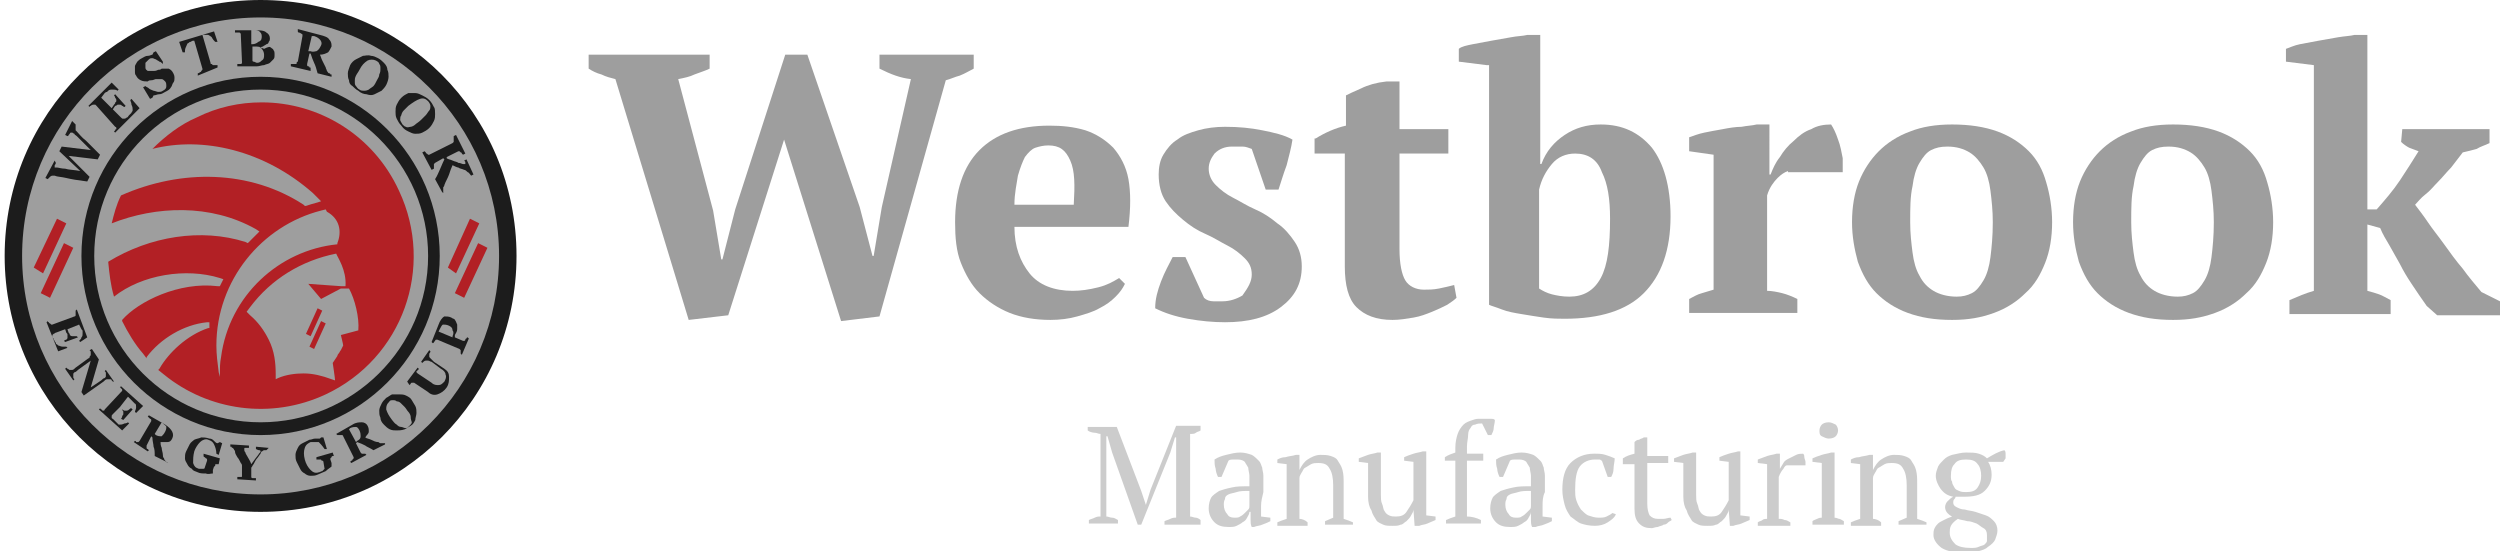 <?xml version="1.0" encoding="utf-8"?>
<!-- Generator: Adobe Illustrator 24.1.0, SVG Export Plug-In . SVG Version: 6.00 Build 0)  -->
<svg version="1.1" id="Layer_1" xmlns="http://www.w3.org/2000/svg" xmlns:xlink="http://www.w3.org/1999/xlink" x="0px" y="0px"
	 viewBox="0 0 214.9 47.4" style="enable-background:new 0 0 214.9 47.4;" xml:space="preserve">
<style type="text/css">
	.st0{fill:#9E9E9E;}
	.st1{fill:#CCCCCC;}
	.st2{fill:#1C1C1C;}
	.st3{fill:#B22025;}
</style>
<g>
	<path class="st0" d="M78.3,6.8c-0.9-0.1-1.7-0.4-2.7-0.9V4.7h8.1v1.2c-0.4,0.2-0.7,0.4-1.2,0.6c-0.4,0.1-0.8,0.3-1.2,0.4l-5.7,20.3
		l-3.3,0.4L67.4,12l-4.8,15.1l-3.4,0.4L52.9,6.8c-0.4-0.1-0.8-0.2-1.2-0.4c-0.4-0.1-0.8-0.3-1.1-0.5V4.7H61v1.2
		c-0.4,0.2-0.8,0.3-1.3,0.5c-0.4,0.2-0.9,0.3-1.4,0.4l3,11.3l0.7,4.2h0.1l1.1-4.3l4.3-13.3h1.9l4.5,13.1L75,22h0.1l0.7-4.2L78.3,6.8
		z"/>
	<path class="st0" d="M96.7,24.4c-0.2,0.4-0.4,0.7-0.8,1.1c-0.4,0.4-0.8,0.7-1.4,1c-0.5,0.3-1.2,0.5-1.9,0.7
		c-0.7,0.2-1.5,0.3-2.3,0.3c-1.3,0-2.5-0.2-3.5-0.6s-1.9-1-2.6-1.7s-1.2-1.6-1.6-2.6s-0.5-2.2-0.5-3.5c0-2.7,0.7-4.8,2.1-6.2
		s3.4-2.1,6-2.1c1.1,0,2.1,0.1,3.1,0.4c0.9,0.3,1.7,0.8,2.4,1.5c0.6,0.7,1.1,1.6,1.3,2.7c0.2,1.1,0.2,2.5,0,4.1h-9.8
		c0,1.7,0.5,3,1.3,4c0.8,1,2.1,1.5,3.7,1.5c0.7,0,1.4-0.1,2.2-0.3c0.8-0.2,1.3-0.5,1.8-0.8L96.7,24.4z M90.1,12.5
		c-0.4,0-0.8,0.1-1.1,0.2c-0.3,0.1-0.6,0.4-0.9,0.8c-0.2,0.4-0.4,0.9-0.6,1.6c-0.1,0.7-0.3,1.5-0.3,2.5h5.1c0.1-1.7,0.1-2.9-0.3-3.8
		C91.6,12.9,91.1,12.5,90.1,12.5z"/>
	<path class="st0" d="M107.6,23.6c0-0.6-0.2-1-0.6-1.4s-0.9-0.8-1.5-1.1c-0.6-0.3-1.2-0.7-1.9-1c-0.7-0.3-1.3-0.7-1.9-1.2
		c-0.6-0.5-1.1-1-1.5-1.6c-0.4-0.6-0.6-1.4-0.6-2.3c0-0.6,0.1-1.2,0.4-1.7s0.7-1,1.2-1.3c0.5-0.4,1.1-0.6,1.8-0.8
		c0.7-0.2,1.5-0.3,2.3-0.3c1.2,0,2.2,0.1,3.2,0.3s1.9,0.4,2.6,0.8c-0.1,0.7-0.3,1.4-0.5,2.2c-0.3,0.8-0.5,1.5-0.7,2.1h-1.1l-1.2-3.5
		c-0.3-0.1-0.5-0.2-0.8-0.2c-0.3,0-0.6,0-0.9,0c-0.6,0-1.1,0.2-1.5,0.6c-0.3,0.4-0.5,0.8-0.5,1.3s0.2,1,0.6,1.4
		c0.4,0.4,0.9,0.8,1.5,1.1c0.6,0.3,1.2,0.7,1.9,1c0.7,0.3,1.3,0.7,1.9,1.2c0.6,0.4,1.1,1,1.5,1.6s0.6,1.3,0.6,2.1
		c0,1.5-0.6,2.6-1.8,3.5c-1.2,0.9-2.8,1.3-4.8,1.3c-1,0-2.1-0.1-3.2-0.3c-1.1-0.2-2-0.5-2.8-0.9c0-0.8,0.2-1.5,0.5-2.3
		c0.3-0.8,0.7-1.5,1-2.1h1.1l1.6,3.5c0.2,0.2,0.5,0.3,0.8,0.3c0.3,0,0.6,0,0.8,0c0.6,0,1.2-0.2,1.7-0.5
		C107.3,24.7,107.6,24.2,107.6,23.6z"/>
	<path class="st0" d="M113.1,11.9c0.8-0.5,1.7-0.9,2.6-1.1V8.2c0.2-0.1,0.6-0.3,1.3-0.6c0.6-0.3,1.3-0.5,2.2-0.6h1.1v4.1h4.2v2.1
		h-4.2v8.2c0,1.3,0.2,2.2,0.5,2.7s0.9,0.8,1.6,0.8c0.4,0,0.8,0,1.3-0.1s0.9-0.2,1.3-0.3l0.2,1.1c-0.2,0.2-0.5,0.4-0.8,0.6
		c-0.4,0.2-0.8,0.4-1.3,0.6s-1,0.4-1.6,0.5s-1.2,0.2-1.8,0.2c-1.4,0-2.4-0.4-3.1-1.1s-1-1.9-1-3.5v-9.7H113v-1.3H113.1z"/>
	<path class="st0" d="M127.8,5.6l-2.4-0.3V4.2c0.2-0.2,0.7-0.3,1.2-0.4c0.5-0.1,1.1-0.2,1.6-0.3c0.6-0.1,1.1-0.2,1.7-0.3
		c0.5-0.1,1-0.1,1.4-0.2h1.1v11.1h0.1c0.4-1.1,1.1-1.9,2-2.5c0.9-0.6,1.9-0.9,3.1-0.9c1.9,0,3.3,0.7,4.4,2c1,1.3,1.6,3.3,1.6,5.9
		c0,2.9-0.8,5.1-2.3,6.6s-3.8,2.2-6.8,2.2c-0.5,0-1.1,0-1.8-0.1s-1.3-0.2-1.9-0.3c-0.6-0.1-1.2-0.2-1.7-0.4s-0.9-0.3-1.1-0.4V5.6
		H127.8z M135.4,13.2c-0.8,0-1.5,0.3-2,0.9c-0.5,0.6-0.9,1.3-1.1,2.2v8.5c0.3,0.2,0.7,0.4,1.1,0.5c0.4,0.1,0.9,0.2,1.5,0.2
		c1.2,0,2.1-0.5,2.7-1.6c0.6-1.1,0.8-2.8,0.8-5.1c0-1.7-0.2-3-0.7-4C137.3,13.7,136.5,13.2,135.4,13.2z"/>
	<path class="st0" d="M153.7,14.7c-0.3,0.1-0.6,0.3-0.9,0.6s-0.7,0.8-0.9,1.5V25c0.4,0,0.9,0.1,1.3,0.2c0.4,0.1,0.9,0.3,1.3,0.5v1.2
		h-9.3v-1.2c0.4-0.2,0.7-0.4,1.1-0.5c0.3-0.1,0.7-0.2,1-0.3V13.3l-2.1-0.3v-1.2c0.3-0.1,0.8-0.3,1.3-0.4c0.5-0.1,1-0.2,1.6-0.3
		c0.5-0.1,1.1-0.2,1.6-0.2c0.5-0.1,0.9-0.1,1.3-0.2h1.1V15h0.1c0.2-0.5,0.4-1,0.8-1.5c0.3-0.5,0.7-1,1.2-1.4c0.4-0.4,0.9-0.8,1.5-1
		c0.5-0.3,1.1-0.4,1.7-0.4c0.2,0.3,0.4,0.7,0.6,1.3c0.2,0.5,0.3,1.1,0.4,1.6v1.2h-4.7V14.7z"/>
	<path class="st0" d="M159.2,19.1c0-1.3,0.2-2.5,0.6-3.5c0.4-1,1-1.9,1.7-2.6c0.7-0.7,1.6-1.3,2.7-1.7c1-0.4,2.2-0.6,3.6-0.6
		c1.5,0,2.8,0.2,3.9,0.6c1.1,0.4,2,1,2.7,1.7s1.2,1.6,1.5,2.7c0.3,1,0.5,2.2,0.5,3.4c0,1.3-0.2,2.5-0.6,3.5c-0.4,1-0.9,1.9-1.7,2.6
		c-0.7,0.7-1.6,1.3-2.7,1.7c-1.1,0.4-2.2,0.6-3.6,0.6c-1.5,0-2.7-0.2-3.8-0.6c-1.1-0.4-2-1-2.7-1.7s-1.2-1.6-1.6-2.7
		C159.4,21.4,159.2,20.3,159.2,19.1z M164.2,19.1c0,1,0.1,1.8,0.2,2.6c0.1,0.8,0.3,1.5,0.6,2c0.3,0.6,0.7,1,1.2,1.3s1.2,0.5,2,0.5
		c0.5,0,0.9-0.1,1.3-0.3c0.4-0.2,0.7-0.6,1-1.1s0.5-1.2,0.6-2c0.1-0.8,0.2-1.8,0.2-3c0-1-0.1-1.9-0.2-2.7c-0.1-0.8-0.3-1.5-0.6-2
		c-0.3-0.5-0.7-1-1.2-1.3s-1.1-0.5-1.9-0.5c-0.6,0-1,0.1-1.4,0.3c-0.4,0.2-0.7,0.6-1,1.1s-0.5,1.2-0.6,2
		C164.2,16.9,164.2,17.9,164.2,19.1z"/>
	<path class="st0" d="M178.2,19.1c0-1.3,0.2-2.5,0.6-3.5s1-1.9,1.7-2.6c0.7-0.7,1.6-1.3,2.7-1.7c1-0.4,2.2-0.6,3.6-0.6
		c1.5,0,2.8,0.2,3.9,0.6c1.1,0.4,2,1,2.7,1.7s1.2,1.6,1.5,2.7c0.3,1,0.5,2.2,0.5,3.4c0,1.3-0.2,2.5-0.6,3.5c-0.4,1-0.9,1.9-1.7,2.6
		c-0.7,0.7-1.6,1.3-2.7,1.7c-1.1,0.4-2.2,0.6-3.6,0.6c-1.5,0-2.7-0.2-3.8-0.6s-2-1-2.7-1.7s-1.2-1.6-1.6-2.7
		C178.4,21.4,178.2,20.3,178.2,19.1z M183.2,19.1c0,1,0.1,1.8,0.2,2.6c0.1,0.8,0.3,1.5,0.6,2c0.3,0.6,0.7,1,1.2,1.3s1.2,0.5,2,0.5
		c0.5,0,0.9-0.1,1.3-0.3c0.4-0.2,0.7-0.6,1-1.1s0.5-1.2,0.6-2s0.2-1.8,0.2-3c0-1-0.1-1.9-0.2-2.7c-0.1-0.8-0.3-1.5-0.6-2
		s-0.7-1-1.2-1.3s-1.1-0.5-1.9-0.5c-0.6,0-1,0.1-1.4,0.3s-0.7,0.6-1,1.1s-0.5,1.2-0.6,2C183.2,16.9,183.2,17.9,183.2,19.1z"/>
	<path class="st0" d="M206.5,11.1h7.5v1.2c-0.4,0.2-0.8,0.3-1.1,0.5c-0.4,0.1-0.7,0.2-1.2,0.3c-0.3,0.4-0.7,0.9-1,1.3
		c-0.4,0.4-0.7,0.8-1.1,1.2c-0.4,0.4-0.7,0.8-1.1,1.1s-0.7,0.7-0.9,0.9c0.3,0.4,0.7,0.9,1.1,1.5c0.4,0.6,0.9,1.2,1.4,1.9
		c0.5,0.7,1,1.4,1.6,2.1c0.5,0.7,1.1,1.4,1.6,2l1.6,0.8v1.2h-5.4l-0.9-0.8c-0.5-0.7-0.9-1.3-1.3-1.9c-0.4-0.6-0.7-1.1-1-1.7
		c-0.3-0.5-0.6-1.1-0.9-1.6c-0.3-0.5-0.6-1-0.8-1.5l-1.1-0.3V25c0.4,0.1,0.7,0.2,1,0.3c0.3,0.1,0.6,0.3,1,0.5V27h-8.7v-1.2
		c0.7-0.3,1.4-0.6,2.1-0.8V5.6l-2.4-0.3V4.2c0.3-0.1,0.7-0.3,1.2-0.4c0.5-0.1,1.1-0.2,1.6-0.3c0.6-0.1,1.1-0.2,1.7-0.3
		c0.6-0.1,1-0.1,1.4-0.2h1.1v15h0.8c0.7-0.8,1.4-1.6,2-2.5s1.1-1.7,1.6-2.5c-0.3-0.1-0.5-0.2-0.8-0.3c-0.2-0.1-0.5-0.3-0.7-0.5
		L206.5,11.1L206.5,11.1z"/>
	<path class="st1" d="M103.1,45.1h-3v-0.3c0.2-0.1,0.3-0.1,0.5-0.2c0.2-0.1,0.3-0.1,0.5-0.1V39v-1.4H101l-0.4,1.3l-2.5,6.2h-0.3
		l-2.2-6.2l-0.4-1.4h-0.1V39v5.4c0.2,0,0.3,0.1,0.5,0.1c0.2,0,0.3,0.1,0.5,0.2V45h-2.5v-0.3c0.2-0.1,0.3-0.1,0.5-0.2
		c0.2-0.1,0.3-0.1,0.5-0.1v-7.1c-0.2,0-0.3-0.1-0.5-0.1c-0.2,0-0.5-0.1-0.6-0.2v-0.3H96l2.1,5.5l0.4,1.2l0,0l0.4-1.3l2.2-5.5h2.1V37
		c-0.1,0.1-0.3,0.1-0.4,0.2c-0.1,0.1-0.3,0.1-0.5,0.1v7.1c0.2,0,0.3,0.1,0.5,0.1c0.1,0,0.3,0.1,0.4,0.2v0.4H103.1z"/>
	<path class="st1" d="M108.4,43.5c0,0.2,0,0.3,0,0.5c0,0.1,0,0.3,0,0.4l0.8,0.1v0.3c-0.2,0.1-0.4,0.2-0.7,0.3
		c-0.2,0.1-0.5,0.1-0.7,0.2h-0.2c-0.1-0.2-0.1-0.4-0.1-0.6c0-0.2,0-0.5,0-0.7h-0.1c0,0.2-0.1,0.3-0.2,0.5s-0.2,0.3-0.4,0.4
		c-0.1,0.1-0.3,0.2-0.5,0.3c-0.2,0.1-0.4,0.1-0.7,0.1c-0.5,0-0.9-0.1-1.2-0.4c-0.3-0.3-0.5-0.7-0.5-1.2c0-0.4,0.1-0.7,0.2-0.9
		s0.4-0.4,0.7-0.6c0.3-0.1,0.6-0.2,1.1-0.3c0.4-0.1,0.9-0.1,1.5-0.1c0-0.3,0-0.7,0-0.9s-0.1-0.5-0.1-0.7c-0.1-0.2-0.2-0.3-0.3-0.5
		c-0.1-0.1-0.3-0.2-0.6-0.2c-0.1,0-0.2,0-0.4,0c-0.1,0-0.3,0-0.4,0.1L105,41h-0.3c-0.1-0.2-0.2-0.5-0.2-0.7
		c-0.1-0.3-0.1-0.5-0.1-0.8c0.3-0.2,0.6-0.3,1-0.4s0.8-0.2,1.2-0.2s0.7,0.1,1,0.2c0.2,0.1,0.4,0.3,0.6,0.5s0.2,0.4,0.3,0.6
		c0,0.2,0.1,0.4,0.1,0.7c0,0.5,0,0.9,0,1.4C108.5,42.7,108.4,43.1,108.4,43.5z M106.1,44.5c0.2,0,0.4,0,0.5-0.1
		c0.2-0.1,0.3-0.2,0.4-0.3s0.2-0.2,0.3-0.3s0.1-0.2,0.1-0.3v-1.3c-0.5,0-0.8,0-1.1,0.1c-0.3,0.1-0.5,0.1-0.7,0.2
		c-0.2,0.1-0.3,0.2-0.3,0.4c-0.1,0.2-0.1,0.3-0.1,0.5c0,0.3,0.1,0.6,0.3,0.8C105.6,44.4,105.8,44.5,106.1,44.5z"/>
	<path class="st1" d="M116.5,45.1h-2.6v-0.3c0.2-0.1,0.5-0.2,0.7-0.3v-2.8c0-0.6-0.1-1.1-0.3-1.4c-0.2-0.4-0.5-0.5-1-0.5
		c-0.2,0-0.4,0-0.6,0.1c-0.2,0.1-0.3,0.2-0.5,0.3c-0.2,0.1-0.2,0.3-0.3,0.4c-0.1,0.2-0.2,0.3-0.2,0.5v3.5c0.2,0,0.5,0.1,0.7,0.3v0.3
		h-2.6v-0.3c0.2-0.1,0.5-0.2,0.8-0.3v-4.7l-0.8-0.1v-0.3c0.2-0.1,0.4-0.2,0.7-0.2c0.3-0.1,0.6-0.1,0.9-0.2h0.3v1.3l0,0
		c0.2-0.4,0.4-0.7,0.7-0.9c0.3-0.2,0.7-0.4,1.1-0.4c0.3,0,0.6,0,0.9,0.1c0.3,0.1,0.5,0.2,0.6,0.4s0.3,0.4,0.4,0.8s0.1,0.7,0.1,1.2v3
		c0.3,0.1,0.6,0.2,0.8,0.3v0.2H116.5z"/>
	<path class="st1" d="M117.6,42.7c0-0.5,0-1,0-1.5s0-1,0-1.4l-0.8-0.1v-0.3c0.3-0.1,0.5-0.2,0.8-0.3s0.5-0.1,0.8-0.2h0.3
		c0,0.6,0,1.2,0,1.8s0,1.2,0,1.8c0,0.3,0,0.6,0.1,0.8s0.1,0.5,0.2,0.6c0.1,0.2,0.2,0.3,0.4,0.4c0.2,0.1,0.4,0.1,0.6,0.1
		c0.4,0,0.7-0.1,0.9-0.4c0.2-0.3,0.4-0.6,0.6-1v-3.3l-0.8-0.1v-0.3c0.2-0.1,0.5-0.2,0.8-0.3s0.5-0.1,0.8-0.2h0.3v5.5l0.8,0.1v0.3
		c-0.2,0.1-0.5,0.2-0.7,0.3s-0.5,0.1-0.7,0.2h-0.4l-0.1-1.4l0,0c0,0.2-0.1,0.3-0.2,0.5s-0.2,0.3-0.4,0.5c-0.2,0.1-0.3,0.3-0.5,0.3
		c-0.2,0.1-0.4,0.1-0.7,0.1c-0.3,0-0.6,0-0.8-0.1c-0.2-0.1-0.5-0.2-0.6-0.4s-0.3-0.4-0.4-0.8C117.7,43.6,117.6,43.2,117.6,42.7z"/>
	<path class="st1" d="M127.3,36c0.1,0,0.2,0,0.3,0c0.1,0,0.2,0,0.3,0c0.1,0,0.2,0,0.3,0s0.2,0,0.3,0.1c0,0.3-0.1,0.5-0.1,0.7
		s-0.1,0.4-0.2,0.6h-0.3l-0.5-1c-0.2,0-0.4,0-0.6,0.1c-0.2,0-0.3,0.1-0.4,0.3c-0.1,0.1-0.2,0.3-0.2,0.6s-0.1,0.6-0.1,1V39h1.4v0.6
		h-1.4v4.8c0.4,0,0.8,0.1,1.2,0.3V45h-3v-0.3c0.2-0.1,0.5-0.2,0.8-0.3v-4.8h-0.9v-0.3c0.3-0.2,0.6-0.3,0.9-0.4v-0.4
		c0-0.5,0.1-0.9,0.2-1.2s0.3-0.6,0.5-0.8s0.5-0.3,0.8-0.4S126.9,36,127.3,36z"/>
	<path class="st1" d="M132.6,43.5c0,0.2,0,0.3,0,0.5c0,0.1,0,0.3,0,0.4l0.8,0.1v0.3c-0.2,0.1-0.4,0.2-0.7,0.3
		c-0.2,0.1-0.5,0.1-0.7,0.2h-0.3c-0.1-0.2-0.1-0.4-0.1-0.6c0-0.2,0-0.5,0-0.7h0c0,0.2-0.1,0.3-0.2,0.5c-0.1,0.2-0.2,0.3-0.4,0.4
		c-0.1,0.1-0.3,0.2-0.5,0.3s-0.4,0.1-0.7,0.1c-0.5,0-0.9-0.1-1.2-0.4c-0.3-0.3-0.5-0.7-0.5-1.2c0-0.4,0.1-0.7,0.2-0.9
		c0.1-0.2,0.4-0.4,0.7-0.6c0.3-0.1,0.6-0.2,1.1-0.3c0.4-0.1,0.9-0.1,1.5-0.1c0-0.3,0-0.7,0-0.9s-0.1-0.5-0.1-0.7
		c-0.1-0.2-0.2-0.3-0.3-0.5c-0.1-0.1-0.3-0.2-0.6-0.2c-0.1,0-0.2,0-0.4,0c-0.1,0-0.3,0-0.4,0.1l-0.6,1.4h-0.3
		c-0.1-0.2-0.2-0.5-0.2-0.7c-0.1-0.3-0.1-0.5-0.1-0.8c0.3-0.2,0.6-0.3,1-0.4c0.4-0.1,0.8-0.2,1.2-0.2c0.4,0,0.7,0.1,1,0.2
		c0.2,0.1,0.4,0.3,0.6,0.5s0.2,0.4,0.3,0.6c0,0.2,0.1,0.4,0.1,0.7c0,0.5,0,0.9,0,1.4C132.6,42.7,132.6,43.1,132.6,43.5z M130.3,44.5
		c0.2,0,0.4,0,0.5-0.1c0.2-0.1,0.3-0.2,0.4-0.3c0.1-0.1,0.2-0.2,0.3-0.3c0.1-0.1,0.1-0.2,0.1-0.3v-1.3c-0.5,0-0.8,0-1.1,0.1
		c-0.3,0.1-0.5,0.1-0.7,0.2s-0.3,0.2-0.3,0.4c-0.1,0.2-0.1,0.3-0.1,0.5c0,0.3,0.1,0.6,0.3,0.8C129.8,44.4,130,44.5,130.3,44.5z"/>
	<path class="st1" d="M138.9,44.2c-0.1,0.3-0.4,0.5-0.7,0.7s-0.7,0.3-1.1,0.3c-0.5,0-0.9-0.1-1.2-0.2c-0.3-0.1-0.6-0.4-0.9-0.6
		c-0.2-0.3-0.4-0.6-0.5-1c-0.1-0.4-0.2-0.8-0.2-1.3c0-1,0.2-1.8,0.7-2.3s1.2-0.8,2-0.8c0.4,0,0.7,0,1,0.1s0.6,0.2,0.8,0.3
		c0,0.3-0.1,0.6-0.1,0.9s-0.1,0.5-0.2,0.7h-0.3l-0.5-1.4c-0.1,0-0.1-0.1-0.2-0.1c-0.1,0-0.2,0-0.4,0c-0.5,0-1,0.2-1.3,0.6
		s-0.4,1.1-0.4,2c0,0.3,0,0.6,0.1,0.9c0.1,0.3,0.2,0.5,0.4,0.8c0.2,0.2,0.4,0.4,0.6,0.5c0.3,0.1,0.6,0.2,0.9,0.2s0.5,0,0.7-0.1
		s0.4-0.2,0.5-0.3L138.9,44.2z"/>
	<path class="st1" d="M139.5,39.4c0.3-0.2,0.6-0.3,1-0.4v-1c0.1-0.1,0.2-0.2,0.4-0.2c0.1-0.1,0.3-0.1,0.4-0.2h0.3v1.6h1.8v0.6h-1.8
		v3.5c0,0.5,0.1,0.8,0.2,1c0.2,0.2,0.4,0.3,0.7,0.3c0.1,0,0.3,0,0.5,0s0.4-0.1,0.6-0.1l0.1,0.2c-0.1,0.1-0.2,0.1-0.3,0.2
		c-0.1,0.1-0.2,0.2-0.4,0.2c-0.1,0.1-0.3,0.1-0.5,0.2c-0.2,0-0.4,0.1-0.5,0.1c-0.5,0-0.8-0.1-1.1-0.4c-0.3-0.3-0.4-0.7-0.4-1.3v-3.8
		h-1L139.5,39.4L139.5,39.4z"/>
	<path class="st1" d="M144.7,42.7c0-0.5,0-1,0-1.5s0-1,0-1.4l-0.8-0.1v-0.3c0.3-0.1,0.5-0.2,0.8-0.3s0.5-0.1,0.8-0.2h0.3
		c0,0.6,0,1.2,0,1.8s0,1.2,0,1.8c0,0.3,0,0.6,0.1,0.8c0.1,0.2,0.1,0.5,0.2,0.6c0.1,0.2,0.2,0.3,0.4,0.4c0.2,0.1,0.4,0.1,0.6,0.1
		c0.4,0,0.7-0.1,0.9-0.4c0.2-0.3,0.4-0.6,0.6-1v-3.3l-0.8-0.1v-0.3c0.2-0.1,0.5-0.2,0.8-0.3s0.5-0.1,0.8-0.2h0.2v5.5l0.8,0.1v0.3
		c-0.2,0.1-0.5,0.2-0.7,0.3s-0.5,0.1-0.7,0.2h-0.3l-0.1-1.4l0,0c0,0.2-0.1,0.3-0.2,0.5c-0.1,0.2-0.2,0.3-0.4,0.5
		c-0.2,0.1-0.3,0.3-0.5,0.3c-0.2,0.1-0.4,0.1-0.7,0.1c-0.3,0-0.6,0-0.8-0.1s-0.5-0.2-0.6-0.4c-0.1-0.2-0.3-0.4-0.4-0.8
		C144.8,43.6,144.7,43.2,144.7,42.7z"/>
	<path class="st1" d="M153.6,40c-0.1,0-0.2,0.1-0.3,0.3c-0.1,0.1-0.3,0.4-0.4,0.7v3.6c0.2,0,0.3,0,0.5,0.1c0.2,0,0.3,0.1,0.5,0.2
		v0.3h-2.8v-0.3c0.1-0.1,0.3-0.1,0.4-0.2c0.1-0.1,0.3-0.1,0.4-0.1v-4.7l-0.8-0.1v-0.3c0.3-0.1,0.5-0.2,0.8-0.3s0.5-0.1,0.8-0.2h0.3
		v1.3l0,0c0.1-0.2,0.2-0.3,0.3-0.5c0.1-0.2,0.3-0.3,0.5-0.4c0.2-0.1,0.4-0.2,0.6-0.3s0.4-0.1,0.6-0.1c0.1,0.1,0.1,0.2,0.1,0.3
		s0.1,0.3,0.1,0.4V40H153.6z"/>
	<path class="st1" d="M158.5,45.1h-2.7v-0.3c0.1-0.1,0.2-0.1,0.4-0.2c0.2-0.1,0.3-0.1,0.4-0.1v-4.7l-0.8-0.1v-0.3
		c0.2-0.1,0.5-0.2,0.8-0.3s0.5-0.1,0.8-0.2h0.3v5.6c0.2,0,0.3,0.1,0.4,0.1c0.1,0,0.2,0.1,0.4,0.2L158.5,45.1L158.5,45.1z M156.4,37
		c0-0.2,0.1-0.4,0.2-0.5c0.1-0.1,0.3-0.2,0.6-0.2c0.2,0,0.4,0.1,0.6,0.2c0.1,0.1,0.2,0.3,0.2,0.5s-0.1,0.4-0.2,0.5
		c-0.1,0.1-0.3,0.2-0.6,0.2c-0.2,0-0.4-0.1-0.6-0.2C156.4,37.4,156.4,37.2,156.4,37z"/>
	<path class="st1" d="M165.8,45.1h-2.6v-0.3c0.2-0.1,0.5-0.2,0.7-0.3v-2.8c0-0.6-0.1-1.1-0.3-1.4c-0.2-0.4-0.5-0.5-1-0.5
		c-0.2,0-0.4,0-0.6,0.1s-0.3,0.2-0.5,0.3s-0.2,0.3-0.3,0.4c-0.1,0.2-0.2,0.3-0.2,0.5v3.5c0.2,0,0.5,0.1,0.7,0.3v0.3h-2.6v-0.3
		c0.2-0.1,0.5-0.2,0.8-0.3v-4.7l-0.8-0.1v-0.3c0.2-0.1,0.4-0.2,0.7-0.2c0.3-0.1,0.6-0.1,0.9-0.2h0.3v1.3l0,0
		c0.2-0.4,0.4-0.7,0.7-0.9c0.3-0.2,0.7-0.4,1.1-0.4c0.3,0,0.6,0,0.9,0.1s0.5,0.2,0.6,0.4c0.1,0.2,0.3,0.4,0.4,0.8
		c0.1,0.4,0.1,0.7,0.1,1.2v3c0.3,0.1,0.6,0.2,0.8,0.3v0.2H165.8z"/>
	<path class="st1" d="M169,38.9c0.4,0,0.8,0,1.1,0.1c0.3,0.1,0.5,0.2,0.7,0.4c0.5-0.3,1-0.6,1.5-0.7c0.1,0.1,0.1,0.2,0.1,0.3
		s0,0.2,0,0.4l-0.2,0.3h-1.3c0.2,0.3,0.3,0.7,0.3,1.1c0,0.6-0.2,1-0.6,1.4c-0.4,0.4-1,0.5-1.8,0.5c-0.2,0-0.3,0-0.4,0
		c-0.1,0-0.2,0-0.3,0c0,0.1-0.1,0.2-0.1,0.2c-0.1,0.1-0.1,0.2-0.1,0.3c0,0.2,0.1,0.3,0.3,0.4c0.2,0.1,0.4,0.2,0.7,0.2
		c0.3,0.1,0.6,0.1,0.9,0.2c0.3,0.1,0.6,0.2,0.9,0.3s0.5,0.3,0.7,0.5s0.3,0.5,0.3,0.8s-0.1,0.5-0.2,0.8c-0.1,0.2-0.3,0.4-0.6,0.6
		c-0.2,0.2-0.5,0.3-0.9,0.4c-0.4,0.1-0.7,0.1-1.1,0.1c-0.9,0-1.5-0.1-2-0.4c-0.4-0.3-0.7-0.7-0.7-1.1c0-0.2,0-0.4,0.1-0.6
		c0.1-0.2,0.2-0.3,0.3-0.4s0.3-0.2,0.5-0.3s0.4-0.2,0.7-0.3c-0.2-0.1-0.3-0.2-0.4-0.3c-0.1-0.1-0.2-0.3-0.2-0.5s0.1-0.4,0.2-0.5
		c0.2-0.2,0.3-0.3,0.5-0.4c-0.5-0.1-0.8-0.3-1.1-0.7c-0.2-0.3-0.4-0.7-0.4-1.1c0-0.3,0.1-0.5,0.2-0.8c0.1-0.2,0.3-0.4,0.5-0.6
		c0.2-0.2,0.4-0.3,0.7-0.4C168.3,39,168.6,38.9,169,38.9z M170.8,46c0-0.3-0.1-0.5-0.3-0.6c-0.2-0.1-0.4-0.3-0.6-0.4
		c-0.3-0.1-0.5-0.2-0.8-0.2c-0.3-0.1-0.6-0.1-0.8-0.2c-0.3,0.2-0.5,0.4-0.6,0.6c-0.1,0.2-0.1,0.4-0.1,0.6c0,0.4,0.2,0.7,0.5,1
		c0.3,0.2,0.7,0.3,1.3,0.3c0.3,0,0.5,0,0.7-0.1s0.4-0.1,0.5-0.2c0.1-0.1,0.2-0.2,0.2-0.3S170.8,46.2,170.8,46z M167.7,40.9
		c0,0.2,0,0.4,0.1,0.5c0,0.2,0.1,0.3,0.2,0.5c0.1,0.2,0.2,0.2,0.4,0.3c0.2,0.1,0.4,0.1,0.6,0.1c0.5,0,0.8-0.1,1-0.4
		c0.2-0.3,0.3-0.6,0.3-1s-0.1-0.8-0.3-1c-0.2-0.3-0.5-0.4-1-0.4s-0.8,0.1-1,0.4C167.8,40.1,167.7,40.4,167.7,40.9z"/>
</g>
<g>
	<circle class="st0" cx="22.1" cy="22" r="21.3"/>
	<g>
		<path class="st2" d="M22.4,0c-12.2,0-22,9.8-22,22s9.8,22,22,22s22-9.8,22-22S34.6,0,22.4,0z M22.4,42.5
			C11.1,42.5,1.9,33.3,1.9,22S11.1,1.5,22.4,1.5S42.9,10.7,42.9,22S33.7,42.5,22.4,42.5z"/>
		<path class="st2" d="M6.5,10.7c0,0,0,0.1,0,0.1c0,0,0,0.1,0,0.2c0,0.1,0,0.1,0,0.2c0,0,0.1,0.1,0.1,0.1c0.2,0.2,0.4,0.5,0.8,0.8
			c0.4,0.4,0.8,0.8,1.2,1.2l-0.2,0.4l-2.5-0.3l1.8,1.8l-0.2,0.4c-0.8-0.1-1.4-0.2-1.8-0.3c-0.4-0.1-0.8-0.1-1-0.2
			c-0.1,0-0.2,0-0.2,0c0,0-0.1,0-0.2,0.1c0,0-0.1,0.1-0.1,0.1c0,0-0.1,0.1-0.1,0.1l-0.2-0.1l0.8-1.5L4.8,14c0,0.1-0.1,0.2-0.1,0.2
			c0,0,0,0.1,0,0.1c0,0,0,0.1,0,0.1c0,0,0,0,0,0c0,0,0,0,0.1,0c0,0,0,0,0.1,0c0.1,0,0.4,0.1,0.7,0.1c0.3,0.1,0.8,0.1,1.3,0.2L5.1,13
			l0.2-0.4l2.5,0.3c-0.3-0.3-0.5-0.5-0.7-0.7c-0.2-0.2-0.3-0.3-0.5-0.5c-0.1-0.1-0.2-0.1-0.2-0.2c-0.1,0-0.1-0.1-0.2-0.1
			c0,0-0.1,0-0.1,0c0,0-0.1,0-0.1,0.1c0,0-0.1,0.1-0.1,0.1c0,0.1-0.1,0.1-0.1,0.1l-0.2-0.1l0.6-1.2L6.5,10.7z M10.2,7.7l-0.1,0.1
			C10,7.7,9.8,7.7,9.7,7.7c-0.2,0-0.3,0-0.4,0.1c0,0-0.1,0.1-0.1,0.1C9.1,7.9,9,8,9,8L8.7,8.4l0.9,0.9L9.8,9
			c0.1-0.1,0.1-0.1,0.1-0.2C10,8.8,10,8.7,10,8.6c0,0,0-0.1-0.1-0.2c0-0.1-0.1-0.2-0.1-0.2l0.1-0.1l0.9,1l-0.1,0.1
			c-0.1,0-0.1-0.1-0.2-0.1C10.4,9,10.4,9,10.3,9c-0.1,0-0.1,0-0.2,0C10.1,9,10,9.1,9.9,9.1L9.7,9.4l0.7,0.7c0.1,0.1,0.1,0.1,0.2,0.1
			c0.1,0,0.1,0,0.1,0c0,0,0.1,0,0.2-0.1c0.1,0,0.1-0.1,0.2-0.2c0,0,0.1-0.1,0.1-0.1c0.1-0.1,0.1-0.1,0.1-0.1c0-0.1,0.1-0.1,0.1-0.2
			c0,0,0-0.1,0-0.1c0-0.1,0-0.2-0.1-0.4c0-0.2-0.1-0.3-0.1-0.4l0.1-0.1L12,9.3l-2.1,2.1l-0.1-0.1c0,0,0.1-0.1,0.1-0.1
			c0-0.1,0.1-0.1,0.1-0.1c0-0.1,0-0.1,0-0.1c0,0,0-0.1-0.1-0.1L8.3,9.1c0,0-0.1-0.1-0.1-0.1c0,0-0.1,0-0.2,0c0,0-0.1,0-0.2,0.1
			c-0.1,0-0.1,0.1-0.1,0.1L7.6,9.1l2-2L10.2,7.7z M14.2,7.9c-0.2,0.1-0.3,0.2-0.5,0.2c-0.2,0-0.3,0.1-0.5,0.1l-0.1,0.2l-0.2,0.1
			l-0.6-1l0.2-0.1c0.1,0.1,0.2,0.1,0.3,0.2c0.1,0.1,0.2,0.1,0.4,0.2c0.1,0,0.3,0.1,0.4,0.1c0.1,0,0.3,0,0.4-0.1
			c0.2-0.1,0.3-0.2,0.3-0.4c0-0.1,0-0.3-0.1-0.4c-0.1-0.1-0.2-0.2-0.3-0.2c-0.1,0-0.3,0-0.5,0c-0.1,0-0.2,0.1-0.4,0.1
			c-0.1,0-0.2,0-0.3,0.1c-0.2,0-0.4,0-0.6-0.1c-0.2-0.1-0.3-0.2-0.4-0.4c-0.1-0.1-0.1-0.2-0.1-0.4c0-0.1,0-0.3,0-0.4
			c0-0.1,0.1-0.2,0.2-0.4c0.1-0.1,0.2-0.2,0.4-0.3c0.2-0.1,0.3-0.2,0.5-0.2c0.2,0,0.3-0.1,0.4-0.1l0.1-0.2l0.2-0.1l0.6,0.9L14,5.5
			c-0.1-0.1-0.2-0.2-0.3-0.2c-0.1-0.1-0.2-0.1-0.3-0.2c-0.1,0-0.2-0.1-0.3-0.1c-0.1,0-0.2,0-0.3,0.1c-0.1,0.1-0.2,0.2-0.3,0.3
			c0,0.1,0,0.3,0,0.4C12.5,6,12.6,6,12.7,6.1c0.1,0,0.3,0,0.5,0c0.1,0,0.2,0,0.4-0.1c0.1,0,0.2,0,0.3-0.1c0.2,0,0.4,0,0.6,0
			c0.2,0.1,0.3,0.2,0.4,0.4C15,6.5,15,6.6,15,6.7c0,0.1,0,0.3-0.1,0.4c-0.1,0.1-0.1,0.3-0.2,0.4C14.6,7.7,14.4,7.8,14.2,7.9z
			 M18.7,3.6l-0.2,0c-0.1-0.1-0.2-0.2-0.3-0.4c-0.1-0.1-0.3-0.2-0.3-0.2c0,0-0.1,0-0.2,0c-0.1,0-0.1,0-0.2,0l-0.1,0l0.7,2.4
			c0,0.1,0,0.1,0.1,0.1c0,0,0.1,0.1,0.1,0.1c0,0,0.1,0,0.2,0c0.1,0,0.1,0,0.2,0l0,0.2L17,6.5L17,6.3c0,0,0.1,0,0.2-0.1
			c0.1,0,0.1-0.1,0.1-0.1c0,0,0.1-0.1,0.1-0.1c0,0,0-0.1,0-0.1l-0.7-2.4l-0.1,0c0,0-0.1,0-0.2,0.1c-0.1,0-0.1,0-0.2,0.1
			c-0.1,0-0.1,0.1-0.2,0.3c-0.1,0.2-0.1,0.3-0.1,0.5l-0.2,0l-0.3-0.9l3-0.9L18.7,3.6z M23.3,4.1c0.1,0.1,0.2,0.1,0.2,0.2
			c0.1,0.1,0.1,0.2,0.1,0.4c0,0.2,0,0.3-0.1,0.4c-0.1,0.1-0.2,0.2-0.3,0.3c-0.1,0.1-0.3,0.1-0.5,0.2c-0.2,0-0.4,0.1-0.6,0.1l-1.7,0
			l0-0.2c0,0,0.1,0,0.2,0c0.1,0,0.1,0,0.1,0c0.1,0,0.1-0.1,0.1-0.1c0,0,0-0.1,0-0.1l-0.1-2.3c0-0.1,0-0.1,0-0.1c0,0-0.1-0.1-0.1-0.1
			c0,0-0.1,0-0.2,0c-0.1,0-0.1,0-0.2,0l0-0.2l1.7,0c0.4,0,0.8,0,1,0.2c0.2,0.1,0.3,0.3,0.3,0.5c0,0.1,0,0.2-0.1,0.3
			c0,0.1-0.1,0.2-0.2,0.2c-0.1,0.1-0.2,0.1-0.3,0.2c-0.1,0-0.2,0.1-0.3,0.1l0,0c0.1,0,0.2,0,0.4,0.1C23.1,4,23.2,4,23.3,4.1z
			 M22.5,3.1c0-0.2-0.1-0.3-0.2-0.4c-0.1-0.1-0.3-0.1-0.5-0.1c0,0-0.1,0-0.1,0c0,0-0.1,0-0.1,0l0,1.2l0.1,0c0.2,0,0.4-0.1,0.5-0.2
			C22.5,3.5,22.5,3.3,22.5,3.1z M22.7,4.7c0-0.2-0.1-0.4-0.2-0.5C22.4,4,22.2,4,21.9,4c0,0-0.1,0-0.1,0c0,0-0.1,0-0.1,0l0,1.2
			c0,0.1,0.1,0.1,0.1,0.1c0.1,0,0.2,0.1,0.3,0.1c0.2,0,0.3-0.1,0.4-0.2C22.7,5.1,22.7,4.9,22.7,4.7z M28.5,6.6l-1.2-0.3
			c-0.1-0.4-0.2-0.7-0.3-0.9c-0.1-0.2-0.2-0.5-0.3-0.8l-0.1,0l-0.2,0.9c0,0.1,0,0.1,0,0.1c0,0,0,0.1,0.1,0.1c0,0,0.1,0,0.1,0.1
			c0.1,0,0.1,0,0.1,0.1l0,0.2l-1.7-0.4l0-0.2c0,0,0.1,0,0.2,0c0.1,0,0.1,0,0.2,0c0.1,0,0.1,0,0.1-0.1c0,0,0-0.1,0.1-0.1L26,3.1
			c0-0.1,0-0.1,0-0.1c0,0,0-0.1-0.1-0.1c0,0-0.1-0.1-0.2-0.1c-0.1,0-0.1-0.1-0.1-0.1l0-0.2L27.5,3c0.4,0.1,0.7,0.2,0.8,0.4
			c0.2,0.2,0.2,0.4,0.2,0.6c-0.1,0.2-0.2,0.4-0.3,0.5c-0.2,0.1-0.4,0.2-0.7,0.2c0.1,0.2,0.1,0.3,0.2,0.5c0.1,0.2,0.2,0.4,0.3,0.6
			c0,0.1,0.1,0.2,0.1,0.3c0.1,0.1,0.1,0.2,0.2,0.2c0,0,0.1,0,0.1,0.1c0,0,0.1,0,0.1,0L28.5,6.6 M27.6,3.9c0.1-0.2,0-0.4-0.1-0.5
			c-0.1-0.1-0.2-0.2-0.5-0.3l-0.2,0l-0.3,1.3l0.2,0c0.2,0.1,0.4,0,0.5,0C27.4,4.3,27.5,4.1,27.6,3.9z M33.3,6
			c0.1,0.2,0.1,0.4,0.1,0.6c0,0.2-0.1,0.5-0.2,0.7c-0.1,0.2-0.3,0.4-0.4,0.5c-0.2,0.1-0.4,0.2-0.6,0.3c-0.2,0.1-0.4,0.1-0.7,0
			c-0.2,0-0.5-0.1-0.7-0.3c-0.2-0.1-0.4-0.3-0.5-0.4C30.1,7.3,30,7.1,30,6.9c-0.1-0.2-0.1-0.4-0.1-0.6c0-0.2,0.1-0.4,0.2-0.7
			c0.1-0.2,0.3-0.4,0.5-0.5c0.2-0.1,0.4-0.2,0.6-0.3c0.2,0,0.4-0.1,0.7,0c0.2,0,0.4,0.1,0.6,0.2c0.2,0.1,0.4,0.3,0.5,0.4
			C33.2,5.6,33.3,5.8,33.3,6z M31.7,7.7c0.1-0.1,0.3-0.2,0.4-0.3c0.1-0.1,0.2-0.3,0.3-0.5c0.1-0.2,0.2-0.3,0.2-0.5
			c0.1-0.2,0.1-0.3,0.1-0.5c0-0.2,0-0.3-0.1-0.4c0-0.1-0.1-0.2-0.3-0.3c-0.2-0.1-0.5-0.1-0.7,0c-0.3,0.2-0.5,0.4-0.7,0.8
			c-0.1,0.2-0.2,0.3-0.3,0.5c-0.1,0.2-0.1,0.3-0.1,0.5c0,0.2,0,0.3,0.1,0.4c0.1,0.1,0.1,0.2,0.3,0.3c0.1,0.1,0.3,0.1,0.4,0.1
			C31.4,7.8,31.5,7.8,31.7,7.7z M37.4,9.8c0,0.2,0,0.4-0.1,0.6c-0.1,0.2-0.2,0.4-0.4,0.6c-0.2,0.2-0.4,0.3-0.6,0.4
			c-0.2,0.1-0.4,0.1-0.6,0.1c-0.2,0-0.4-0.1-0.6-0.2c-0.2-0.1-0.4-0.2-0.6-0.5c-0.2-0.2-0.3-0.4-0.4-0.6c-0.1-0.2-0.1-0.4-0.1-0.6
			c0-0.2,0-0.4,0.1-0.6c0.1-0.2,0.2-0.4,0.4-0.6c0.2-0.2,0.4-0.3,0.6-0.4C35.3,8,35.5,8,35.7,8c0.2,0,0.4,0.1,0.6,0.2
			c0.2,0.1,0.4,0.2,0.6,0.4c0.2,0.2,0.3,0.4,0.4,0.6C37.4,9.3,37.4,9.6,37.4,9.8z M35.3,10.9c0.1,0,0.3-0.1,0.4-0.2
			c0.1-0.1,0.3-0.2,0.5-0.4c0.1-0.1,0.3-0.3,0.4-0.4c0.1-0.1,0.2-0.3,0.3-0.4c0.1-0.1,0.1-0.3,0.1-0.4c0-0.1-0.1-0.3-0.2-0.4
			c-0.2-0.2-0.4-0.3-0.7-0.2c-0.3,0.1-0.6,0.3-1,0.6c-0.1,0.1-0.3,0.3-0.4,0.4c-0.1,0.1-0.2,0.3-0.2,0.4c-0.1,0.1-0.1,0.3-0.1,0.4
			c0,0.1,0.1,0.2,0.2,0.4c0.1,0.1,0.2,0.2,0.3,0.2C35,11,35.2,10.9,35.3,10.9z M38,16.5l-0.6-1.1c0.2-0.3,0.3-0.6,0.4-0.8
			c0.1-0.2,0.2-0.5,0.4-0.9l-0.1-0.1L37.4,14c0,0-0.1,0.1-0.1,0.1c0,0,0,0.1,0,0.1c0,0,0,0.1,0,0.1c0,0.1,0,0.1,0,0.2l-0.2,0.1
			l-0.8-1.5l0.2-0.1c0,0,0.1,0.1,0.1,0.1c0,0.1,0.1,0.1,0.1,0.1c0,0,0.1,0.1,0.1,0.1c0,0,0.1,0,0.1,0l2-1c0,0,0.1-0.1,0.1-0.1
			c0,0,0-0.1,0-0.1c0-0.1,0-0.1,0-0.2c0-0.1,0-0.1,0-0.2l0.2-0.1l0.8,1.6l-0.2,0.1c0,0-0.1-0.1-0.1-0.1c0-0.1-0.1-0.1-0.1-0.1
			c0,0-0.1-0.1-0.1-0.1c0,0-0.1,0-0.1,0l-1,0.5l0,0.1c0.1,0.1,0.3,0.1,0.5,0.2c0.2,0.1,0.4,0.1,0.5,0.2c0.2,0,0.3,0.1,0.4,0.1
			c0.1,0,0.2,0,0.2,0c0,0,0,0,0-0.1c0-0.1,0-0.1-0.1-0.2l0.2-0.1l0.6,1.3l-0.2,0.1c-0.1-0.1-0.2-0.3-0.3-0.3
			c-0.1-0.1-0.2-0.2-0.3-0.2c-0.2-0.1-0.4-0.1-0.5-0.2c-0.1,0-0.3-0.1-0.5-0.2c-0.1,0.2-0.2,0.5-0.3,0.8c-0.1,0.3-0.3,0.6-0.4,0.9
			c0,0.1-0.1,0.2-0.1,0.2c0,0.1,0,0.2,0,0.3c0,0,0,0.1,0,0.1c0,0,0,0.1,0,0.1L38,16.5z"/>
		<path class="st3" d="M27.6,27.6l0.4,0.2l-1,2.2l-0.4-0.2L27.6,27.6z M27.3,26.5l0.4,0.2l-1,2.2l-0.4-0.2L27.3,26.5z M28.9,21.8
			L28.9,21.8c-3,0.6-5.6,2.2-7.4,4.6l-0.3,0.4l0.3,0.3c0.7,0.6,1.2,1.3,1.6,2.1c0.5,1,0.6,2,0.6,3l0,0.4l0.2-0.1
			c0.7-0.3,1.5-0.4,2.2-0.4c0.8,0,1.6,0.2,2.4,0.5l0.3,0.1v0c0-0.2-0.2-1.5-0.2-1.5c0,0,0.2-0.3,0.4-0.6c0-0.1,0.1-0.2,0.1-0.2
			c0.1-0.1,0.1-0.2,0.2-0.3c0.1-0.2,0.2-0.4,0.2-0.4c0-0.1-0.2-0.9-0.2-0.9s1.5-0.4,1.5-0.4c0.1-1.1-0.3-2.7-0.8-3.6l-0.7,0
			l-1.7,0.9l-1.1-1.3l2.8,0.2l0.4,0C29.8,23.2,29,22.1,28.9,21.8L28.9,21.8z M28,18l-0.4,0.1c-5.1,1.3-9,6-9,11.6
			c0,0.8,0.1,1.5,0.2,2.3l0.1,0.4l0-0.2c0-0.5,0-1,0.1-1.5c0.7-5.3,5-9.2,10-9.7l0,0l0-0.1c0.4-1,0.2-2.1-0.9-2.7L28,18z M22.5,8.8
			c4.9,0,9.6,2.8,11.8,7.6c3.1,6.6,0.3,14.4-6.3,17.5c-4.7,2.2-10.1,1.4-13.9-1.7l-0.5-0.4l0.1-0.1c0.8-1.4,2.4-2.9,4.2-3.5l0.1,0
			l0-0.3l0-0.2l-0.2,0c-2,0.2-4,1.4-5.2,3l0,0.1l-0.3-0.4c-0.7-0.8-1.3-1.8-1.8-2.8c0,0,0-0.1,0-0.1c1.4-1.6,4.9-3.3,8.2-2.9l0.2,0
			l0.2-0.4l0.1-0.2l-0.3-0.1c-2.9-0.9-6.7-0.3-9.1,1.6c-0.3-1-0.4-2-0.5-3c3.6-2.2,8-2.9,11.8-1.7l0.2,0.1l0.7-0.7l0.3-0.3l-0.3-0.2
			c-3.9-2.2-8.6-2-12.4-0.5c0.2-0.8,0.4-1.6,0.8-2.4c5.2-2.3,11.1-2.2,15.7,0.8l0.1,0.1l0.1,0c0.3-0.1,0.6-0.2,1-0.3l0.3-0.1
			l-0.7-0.7c-4.2-3.7-9.5-4.9-13.8-3.8c1.1-1.1,2.4-2.1,3.8-2.7C18.7,9.2,20.6,8.8,22.5,8.8z"/>
		<path class="st2" d="M22.4,6.6C13.9,6.6,7,13.5,7,22c0,8.5,6.9,15.4,15.4,15.4c8.5,0,15.4-6.9,15.4-15.4
			C37.8,13.5,30.9,6.6,22.4,6.6z M22.4,36.3c-7.9,0-14.3-6.4-14.3-14.3S14.5,7.7,22.4,7.7S36.8,14.1,36.8,22S30.3,36.3,22.4,36.3z"
			/>
		<path class="st3" d="M41.1,20.9l0.8,0.4l-2,4.3l-0.8-0.4L41.1,20.9z M40.4,18.8l0.8,0.4l-2,4.3L38.5,23L40.4,18.8z"/>
		<path class="st3" d="M5.5,20.9l0.8,0.4l-2,4.3l-0.8-0.4L5.5,20.9z M4.9,18.8l0.8,0.4l-2,4.3L2.9,23L4.9,18.8z"/>
		<g>
			<path class="st2" d="M6.9,29.4l-0.1-0.1C6.9,29.2,7,29.1,7,29c0.1-0.1,0.1-0.2,0.1-0.3c0,0,0-0.1,0-0.2c0-0.1,0-0.1-0.1-0.2
				l-0.2-0.4l-1,0.4l0.1,0.3C6,28.7,6,28.7,6,28.8c0,0,0.1,0.1,0.2,0.1c0,0,0.1,0,0.2,0c0.1,0,0.2,0,0.2,0l0.1,0.1l-1.1,0.4
				l-0.1-0.1c0,0,0.1-0.1,0.2-0.1c0.1-0.1,0.1-0.1,0.1-0.2c0-0.1,0-0.1,0-0.2c0-0.1,0-0.1-0.1-0.2l-0.1-0.3l-0.8,0.3
				c-0.1,0-0.1,0.1-0.2,0.1c0,0-0.1,0.1-0.1,0.1c0,0,0,0.1,0,0.1c0,0.1,0,0.1,0.1,0.2c0,0,0,0.1,0.1,0.2c0,0.1,0.1,0.1,0.1,0.2
				c0,0.1,0.1,0.1,0.1,0.1c0,0,0.1,0.1,0.1,0.1c0.1,0,0.2,0.1,0.4,0.1c0.2,0,0.3,0,0.3,0l0.1,0.1l-0.8,0.3l-1-2.5l0.1-0.1
				c0,0,0,0.1,0.1,0.1c0,0.1,0.1,0.1,0.1,0.1c0,0,0.1,0.1,0.1,0.1c0,0,0.1,0,0.1,0l1.9-0.7c0,0,0.1,0,0.1-0.1c0,0,0-0.1,0-0.1
				c0,0,0-0.1,0-0.2c0-0.1,0-0.1,0-0.1l0.1-0.1l0.9,2.4L6.9,29.4z"/>
			<path class="st2" d="M9.7,32.8c0,0-0.1-0.1-0.1-0.1c0-0.1-0.1-0.1-0.2-0.1c-0.1,0-0.1,0-0.2,0c-0.1,0-0.2,0.1-0.3,0.2L7.2,34
				L7,33.7L7.8,31l-1.1,0.8c-0.1,0.1-0.2,0.2-0.3,0.2c-0.1,0.1-0.1,0.1-0.1,0.2c0,0,0,0.1,0,0.2c0,0.1,0,0.1,0.1,0.2l-0.1,0.1
				l-0.7-1l0.1-0.1c0,0,0.1,0.1,0.1,0.1c0.1,0,0.1,0.1,0.2,0.1c0.1,0,0.1,0,0.2,0c0.1,0,0.2-0.1,0.3-0.2l1.1-0.8
				c0.1,0,0.1-0.1,0.1-0.1c0-0.1,0.1-0.1,0.1-0.2c0-0.1,0-0.1,0-0.2c0-0.1,0-0.1-0.1-0.2L7.9,30l0.6,0.9l-0.7,2.4l0.9-0.6
				c0.1-0.1,0.2-0.2,0.3-0.2c0.1-0.1,0.1-0.1,0.1-0.2c0,0,0-0.1,0-0.2c0-0.1,0-0.1-0.1-0.2l0.1-0.1l0.7,1L9.7,32.8z"/>
			<path class="st2" d="M11.7,35.5l-0.1-0.1c0-0.1,0.1-0.2,0.1-0.4c0-0.1,0-0.3-0.1-0.3c0,0-0.1-0.1-0.1-0.1
				c-0.1-0.1-0.1-0.1-0.1-0.1L11,34.1L10.3,35l0.2,0.2c0.1,0,0.1,0.1,0.2,0.1c0.1,0,0.1,0,0.2,0c0,0,0.1,0,0.2-0.1s0.1-0.1,0.2-0.1
				l0.1,0.1l-0.8,0.9L10.4,36c0,0,0.1-0.1,0.1-0.2c0-0.1,0.1-0.1,0.1-0.2c0-0.1,0-0.1,0-0.2c0-0.1-0.1-0.1-0.1-0.2l-0.2-0.2
				l-0.6,0.6c-0.1,0.1-0.1,0.1-0.1,0.2c0,0,0,0.1,0,0.1c0,0,0,0.1,0.1,0.1c0,0,0.1,0.1,0.2,0.2c0,0,0.1,0.1,0.1,0.1
				c0,0,0.1,0.1,0.1,0.1c0,0,0.1,0.1,0.1,0.1c0,0,0.1,0,0.1,0c0.1,0,0.2,0,0.4-0.1c0.2,0,0.3-0.1,0.3-0.1l0.1,0.1l-0.6,0.6l-2-1.8
				l0.1-0.1c0,0,0.1,0.1,0.1,0.1c0.1,0,0.1,0.1,0.1,0.1c0.1,0,0.1,0,0.1,0c0,0,0.1,0,0.1-0.1l1.4-1.5c0,0,0.1-0.1,0.1-0.1
				c0,0,0-0.1,0-0.1c0,0,0-0.1-0.1-0.1c0-0.1-0.1-0.1-0.1-0.1l0.1-0.1l1.9,1.7L11.7,35.5z"/>
			<path class="st2" d="M14.3,39.7l-1-0.5c0-0.3,0-0.6-0.1-0.8c0-0.2-0.1-0.5-0.1-0.8l-0.1-0.1l-0.4,0.8c0,0,0,0.1,0,0.1
				c0,0,0,0.1,0,0.1c0,0,0,0.1,0.1,0.1c0,0,0.1,0.1,0.1,0.1l-0.1,0.1L11.5,38l0.1-0.1c0,0,0.1,0,0.1,0.1c0.1,0,0.1,0,0.1,0
				c0.1,0,0.1,0,0.1,0c0,0,0.1-0.1,0.1-0.1l1-1.7c0,0,0-0.1,0-0.1c0,0,0-0.1-0.1-0.1c0,0-0.1-0.1-0.1-0.1c0,0-0.1-0.1-0.1-0.1
				l0.1-0.1l1.4,0.8c0.3,0.2,0.5,0.4,0.6,0.6c0.1,0.2,0.1,0.4,0,0.6c-0.1,0.2-0.2,0.3-0.4,0.3c-0.2,0-0.4,0-0.6,0
				c0,0.1,0,0.3,0.1,0.5c0,0.2,0.1,0.4,0.1,0.6c0,0.1,0,0.2,0.1,0.3c0,0.1,0.1,0.2,0.1,0.2c0,0,0.1,0.1,0.1,0.1c0,0,0.1,0,0.1,0.1
				L14.3,39.7z M14.2,37.1c0.1-0.2,0.1-0.3,0.1-0.4c0-0.1-0.2-0.2-0.3-0.3l-0.1-0.1l-0.6,1l0.1,0.1c0.2,0.1,0.3,0.1,0.5,0.1
				C14,37.4,14.1,37.3,14.2,37.1z"/>
			<path class="st2" d="M18.8,39.9c0,0-0.1,0-0.1,0c0,0-0.1,0-0.1,0c-0.1,0-0.1,0-0.1,0.1c0,0,0,0.1-0.1,0.1l-0.1,0.3
				c0,0.1,0,0.1,0,0.2c0,0,0,0.1,0,0.1c-0.2,0-0.4,0.1-0.6,0c-0.3,0-0.5,0-0.7-0.1c-0.2-0.1-0.4-0.1-0.5-0.3
				c-0.2-0.1-0.3-0.2-0.4-0.4c-0.1-0.2-0.2-0.3-0.2-0.5c0-0.2,0-0.4,0.1-0.6c0.1-0.2,0.2-0.4,0.3-0.6c0.1-0.2,0.3-0.3,0.4-0.4
				c0.2-0.1,0.4-0.1,0.6-0.2c0.2,0,0.4,0,0.7,0.1c0.2,0,0.3,0.1,0.4,0.2c0.1,0.1,0.2,0.2,0.3,0.2l0.2-0.1l0.2,0.1l-0.3,1l-0.2-0.1
				c0-0.3-0.1-0.6-0.2-0.8c-0.1-0.2-0.2-0.3-0.5-0.4c-0.2-0.1-0.5,0-0.7,0.2c-0.2,0.2-0.4,0.5-0.5,0.8c-0.1,0.4-0.1,0.7-0.1,1
				c0.1,0.3,0.2,0.4,0.5,0.5c0.1,0,0.2,0,0.3,0c0.1,0,0.2,0,0.2-0.1l0.2-0.6c0,0,0-0.1,0-0.1c0,0,0-0.1-0.1-0.1c0,0-0.1-0.1-0.1-0.1
				c-0.1,0-0.1-0.1-0.1-0.1l0-0.2l1.4,0.4L18.8,39.9z"/>
			<path class="st2" d="M22.9,38.7c0,0-0.1,0-0.1,0c0,0-0.1,0-0.1,0c-0.1,0-0.1,0.1-0.2,0.1c0,0-0.1,0.1-0.1,0.2
				c-0.1,0.1-0.2,0.3-0.3,0.4c-0.1,0.1-0.2,0.3-0.3,0.5c-0.1,0.1-0.1,0.2-0.2,0.3c0,0.1,0,0.2,0,0.3l0,0.4c0,0,0,0.1,0,0.1
				c0,0,0,0.1,0.1,0.1c0,0,0.1,0,0.1,0c0.1,0,0.1,0,0.2,0l0,0.2l-1.6-0.1l0-0.2c0,0,0.1,0,0.2,0c0.1,0,0.1,0,0.1,0
				c0.1,0,0.1,0,0.1-0.1c0,0,0-0.1,0-0.1l0-0.5c0,0,0-0.1,0-0.1c0,0,0-0.1,0-0.1c0,0,0-0.1,0-0.1c0,0,0-0.1-0.1-0.2
				c-0.1-0.2-0.2-0.4-0.3-0.5c-0.1-0.2-0.2-0.3-0.2-0.5c0-0.1-0.1-0.1-0.1-0.2c0,0-0.1-0.1-0.1-0.1c0,0-0.1,0-0.1-0.1
				c-0.1,0-0.1,0-0.1,0l0-0.2l1.6,0.1l0,0.2c-0.1,0-0.3,0-0.3,0c-0.1,0-0.1,0-0.1,0.1c0,0,0,0,0,0.1c0,0,0,0.1,0.1,0.2
				c0,0.1,0.1,0.2,0.2,0.4c0.1,0.2,0.2,0.3,0.3,0.6c0.3-0.4,0.5-0.7,0.6-0.8c0.1-0.2,0.2-0.2,0.2-0.3c0,0,0-0.1-0.1-0.1
				c-0.1,0-0.1,0-0.3-0.1l0-0.2l1.1,0.1L22.9,38.7z"/>
			<path class="st2" d="M28.7,39.2c0,0-0.1,0-0.1,0c0,0-0.1,0-0.1,0.1c0,0-0.1,0.1-0.1,0.1c0,0,0,0.1,0,0.1l0.1,0.3
				c0,0.1,0,0.1,0,0.2c0,0,0,0.1,0,0.1c-0.1,0.1-0.3,0.2-0.5,0.4c-0.2,0.1-0.5,0.2-0.7,0.3c-0.2,0.1-0.4,0.1-0.6,0.1
				c-0.2,0-0.4-0.1-0.5-0.2c-0.2-0.1-0.3-0.2-0.4-0.4c-0.1-0.2-0.2-0.4-0.3-0.6c-0.1-0.2-0.1-0.4-0.1-0.6c0-0.2,0.1-0.4,0.2-0.6
				c0.1-0.2,0.2-0.3,0.4-0.4c0.2-0.1,0.4-0.2,0.6-0.3c0.2,0,0.3-0.1,0.5-0.1c0.1,0,0.3,0,0.4,0l0.1-0.1l0.2,0l0.3,1l-0.2,0
				c-0.2-0.3-0.4-0.5-0.5-0.6C27.1,38,26.9,38,26.7,38c-0.2,0.1-0.4,0.2-0.5,0.5c-0.1,0.3-0.1,0.6,0,1c0.1,0.4,0.3,0.7,0.5,0.9
				c0.2,0.2,0.4,0.3,0.7,0.2c0.1,0,0.2-0.1,0.3-0.1c0.1-0.1,0.1-0.1,0.2-0.2l-0.1-0.6c0,0,0-0.1-0.1-0.1c0,0-0.1,0-0.1-0.1
				c0,0-0.1,0-0.2,0c-0.1,0-0.1,0-0.2,0l0-0.2l1.4-0.4L28.7,39.2z"/>
			<path class="st2" d="M33.1,38.2l-1,0.5c-0.3-0.2-0.6-0.3-0.7-0.4c-0.2-0.1-0.4-0.2-0.7-0.3l-0.1,0.1l0.4,0.8c0,0,0.1,0.1,0.1,0.1
				c0,0,0.1,0,0.1,0c0,0,0.1,0,0.1,0c0.1,0,0.1,0,0.1,0l0.1,0.1l-1.3,0.7l-0.1-0.1c0,0,0.1-0.1,0.1-0.1c0.1,0,0.1-0.1,0.1-0.1
				c0,0,0.1-0.1,0.1-0.1c0,0,0-0.1,0-0.1l-0.9-1.8c0,0,0-0.1-0.1-0.1c0,0-0.1,0-0.1,0c0,0-0.1,0-0.2,0c-0.1,0-0.1,0-0.1,0l-0.1-0.1
				l1.4-0.8c0.3-0.2,0.6-0.2,0.8-0.2c0.2,0,0.4,0.1,0.5,0.3c0.1,0.2,0.1,0.3,0.1,0.5c0,0.2-0.2,0.3-0.3,0.5c0.1,0.1,0.3,0.1,0.5,0.2
				c0.2,0.1,0.4,0.2,0.6,0.2c0.1,0,0.1,0.1,0.2,0.1c0.1,0,0.2,0,0.2,0c0,0,0.1,0,0.1,0c0,0,0.1,0,0.1,0L33.1,38.2z M30.9,37
				c-0.1-0.2-0.2-0.3-0.3-0.3c-0.1,0-0.3,0-0.5,0.1l-0.1,0.1l0.6,1.1l0.1-0.1c0.2-0.1,0.3-0.2,0.3-0.4C31,37.4,31,37.2,30.9,37z"/>
			<path class="st2" d="M34.3,33.9c0.2,0,0.4,0,0.6,0.1c0.2,0.1,0.4,0.2,0.5,0.4c0.1,0.2,0.2,0.3,0.3,0.5c0.1,0.2,0.1,0.4,0.1,0.6
				c0,0.2-0.1,0.4-0.1,0.6c-0.1,0.2-0.2,0.4-0.4,0.5c-0.2,0.1-0.3,0.2-0.5,0.3C34.5,37,34.3,37,34.1,37c-0.2,0-0.4,0-0.6-0.1
				c-0.2-0.1-0.3-0.2-0.5-0.4c-0.2-0.2-0.3-0.4-0.3-0.6c-0.1-0.2-0.1-0.4-0.1-0.6c0-0.2,0.1-0.4,0.2-0.6c0.1-0.2,0.2-0.3,0.4-0.5
				c0.2-0.1,0.3-0.2,0.5-0.3C33.9,33.9,34.1,33.9,34.3,33.9z M35.3,35.8c0-0.1-0.1-0.3-0.2-0.4c-0.1-0.1-0.2-0.3-0.3-0.4
				c-0.1-0.1-0.2-0.2-0.3-0.3c-0.1-0.1-0.2-0.2-0.4-0.2c-0.1-0.1-0.2-0.1-0.4-0.1s-0.2,0.1-0.3,0.2c-0.2,0.2-0.2,0.4-0.2,0.6
				c0.1,0.3,0.2,0.5,0.5,0.9c0.1,0.1,0.2,0.3,0.4,0.4c0.1,0.1,0.2,0.2,0.4,0.2c0.1,0,0.2,0.1,0.4,0.1c0.1,0,0.2-0.1,0.3-0.2
				c0.1-0.1,0.2-0.2,0.2-0.3C35.3,36,35.3,35.9,35.3,35.8z"/>
			<path class="st2" d="M37,30.2c0,0,0,0.1-0.1,0.2c0,0.1,0,0.1,0,0.2c0,0.1,0,0.1,0.1,0.2c0.1,0.1,0.2,0.2,0.3,0.3l0.9,0.6
				c0.3,0.2,0.4,0.4,0.4,0.7c0,0.3,0,0.6-0.2,0.9c-0.2,0.3-0.5,0.5-0.8,0.6c-0.3,0.1-0.6,0-0.8-0.2l-1.2-0.8c0,0-0.1,0-0.1,0
				c0,0-0.1,0-0.1,0c0,0-0.1,0-0.1,0.1c0,0-0.1,0.1-0.1,0.1L35,32.8l0.9-1.2l0.1,0.1c0,0,0,0.1-0.1,0.1c0,0,0,0.1-0.1,0.1
				c0,0.1,0,0.1,0,0.1c0,0,0.1,0.1,0.1,0.1l1.2,0.8c0.2,0.2,0.4,0.2,0.6,0.2c0.2,0,0.3-0.1,0.5-0.3c0.1-0.2,0.2-0.4,0.1-0.6
				c0-0.2-0.2-0.4-0.4-0.5l-0.8-0.6C37,31.1,36.9,31,36.8,31c-0.1,0-0.2,0-0.2,0c0,0-0.1,0-0.2,0.1c-0.1,0.1-0.1,0.1-0.1,0.1
				l-0.1-0.1l0.7-1L37,30.2z"/>
			<path class="st2" d="M38.8,27.3c0.1,0.1,0.3,0.1,0.3,0.2c0.1,0.1,0.1,0.2,0.2,0.4c0,0.1,0,0.3,0,0.4c0,0.2-0.1,0.3-0.2,0.5
				L39.1,29l0.7,0.3c0,0,0.1,0,0.1,0c0,0,0.1,0,0.1-0.1c0,0,0-0.1,0.1-0.1c0-0.1,0.1-0.1,0.1-0.1l0.1,0.1l-0.6,1.4l-0.1-0.1
				c0,0,0-0.1,0-0.1s0-0.1,0-0.1c0-0.1,0-0.1,0-0.1c0,0-0.1-0.1-0.1-0.1l-1.9-0.8c0,0-0.1,0-0.1,0c0,0-0.1,0-0.1,0.1
				c0,0-0.1,0.1-0.1,0.1c0,0.1-0.1,0.1-0.1,0.1l-0.1-0.1l0.6-1.5c0.1-0.3,0.3-0.6,0.5-0.7C38.4,27.2,38.6,27.2,38.8,27.3z M38.6,28
				c-0.2-0.1-0.4-0.1-0.5-0.1c-0.1,0-0.2,0.2-0.3,0.4l-0.1,0.2l1.2,0.5l0-0.1c0.1-0.2,0.1-0.4,0-0.5C38.9,28.2,38.8,28.1,38.6,28z"
				/>
		</g>
	</g>
</g>
</svg>
